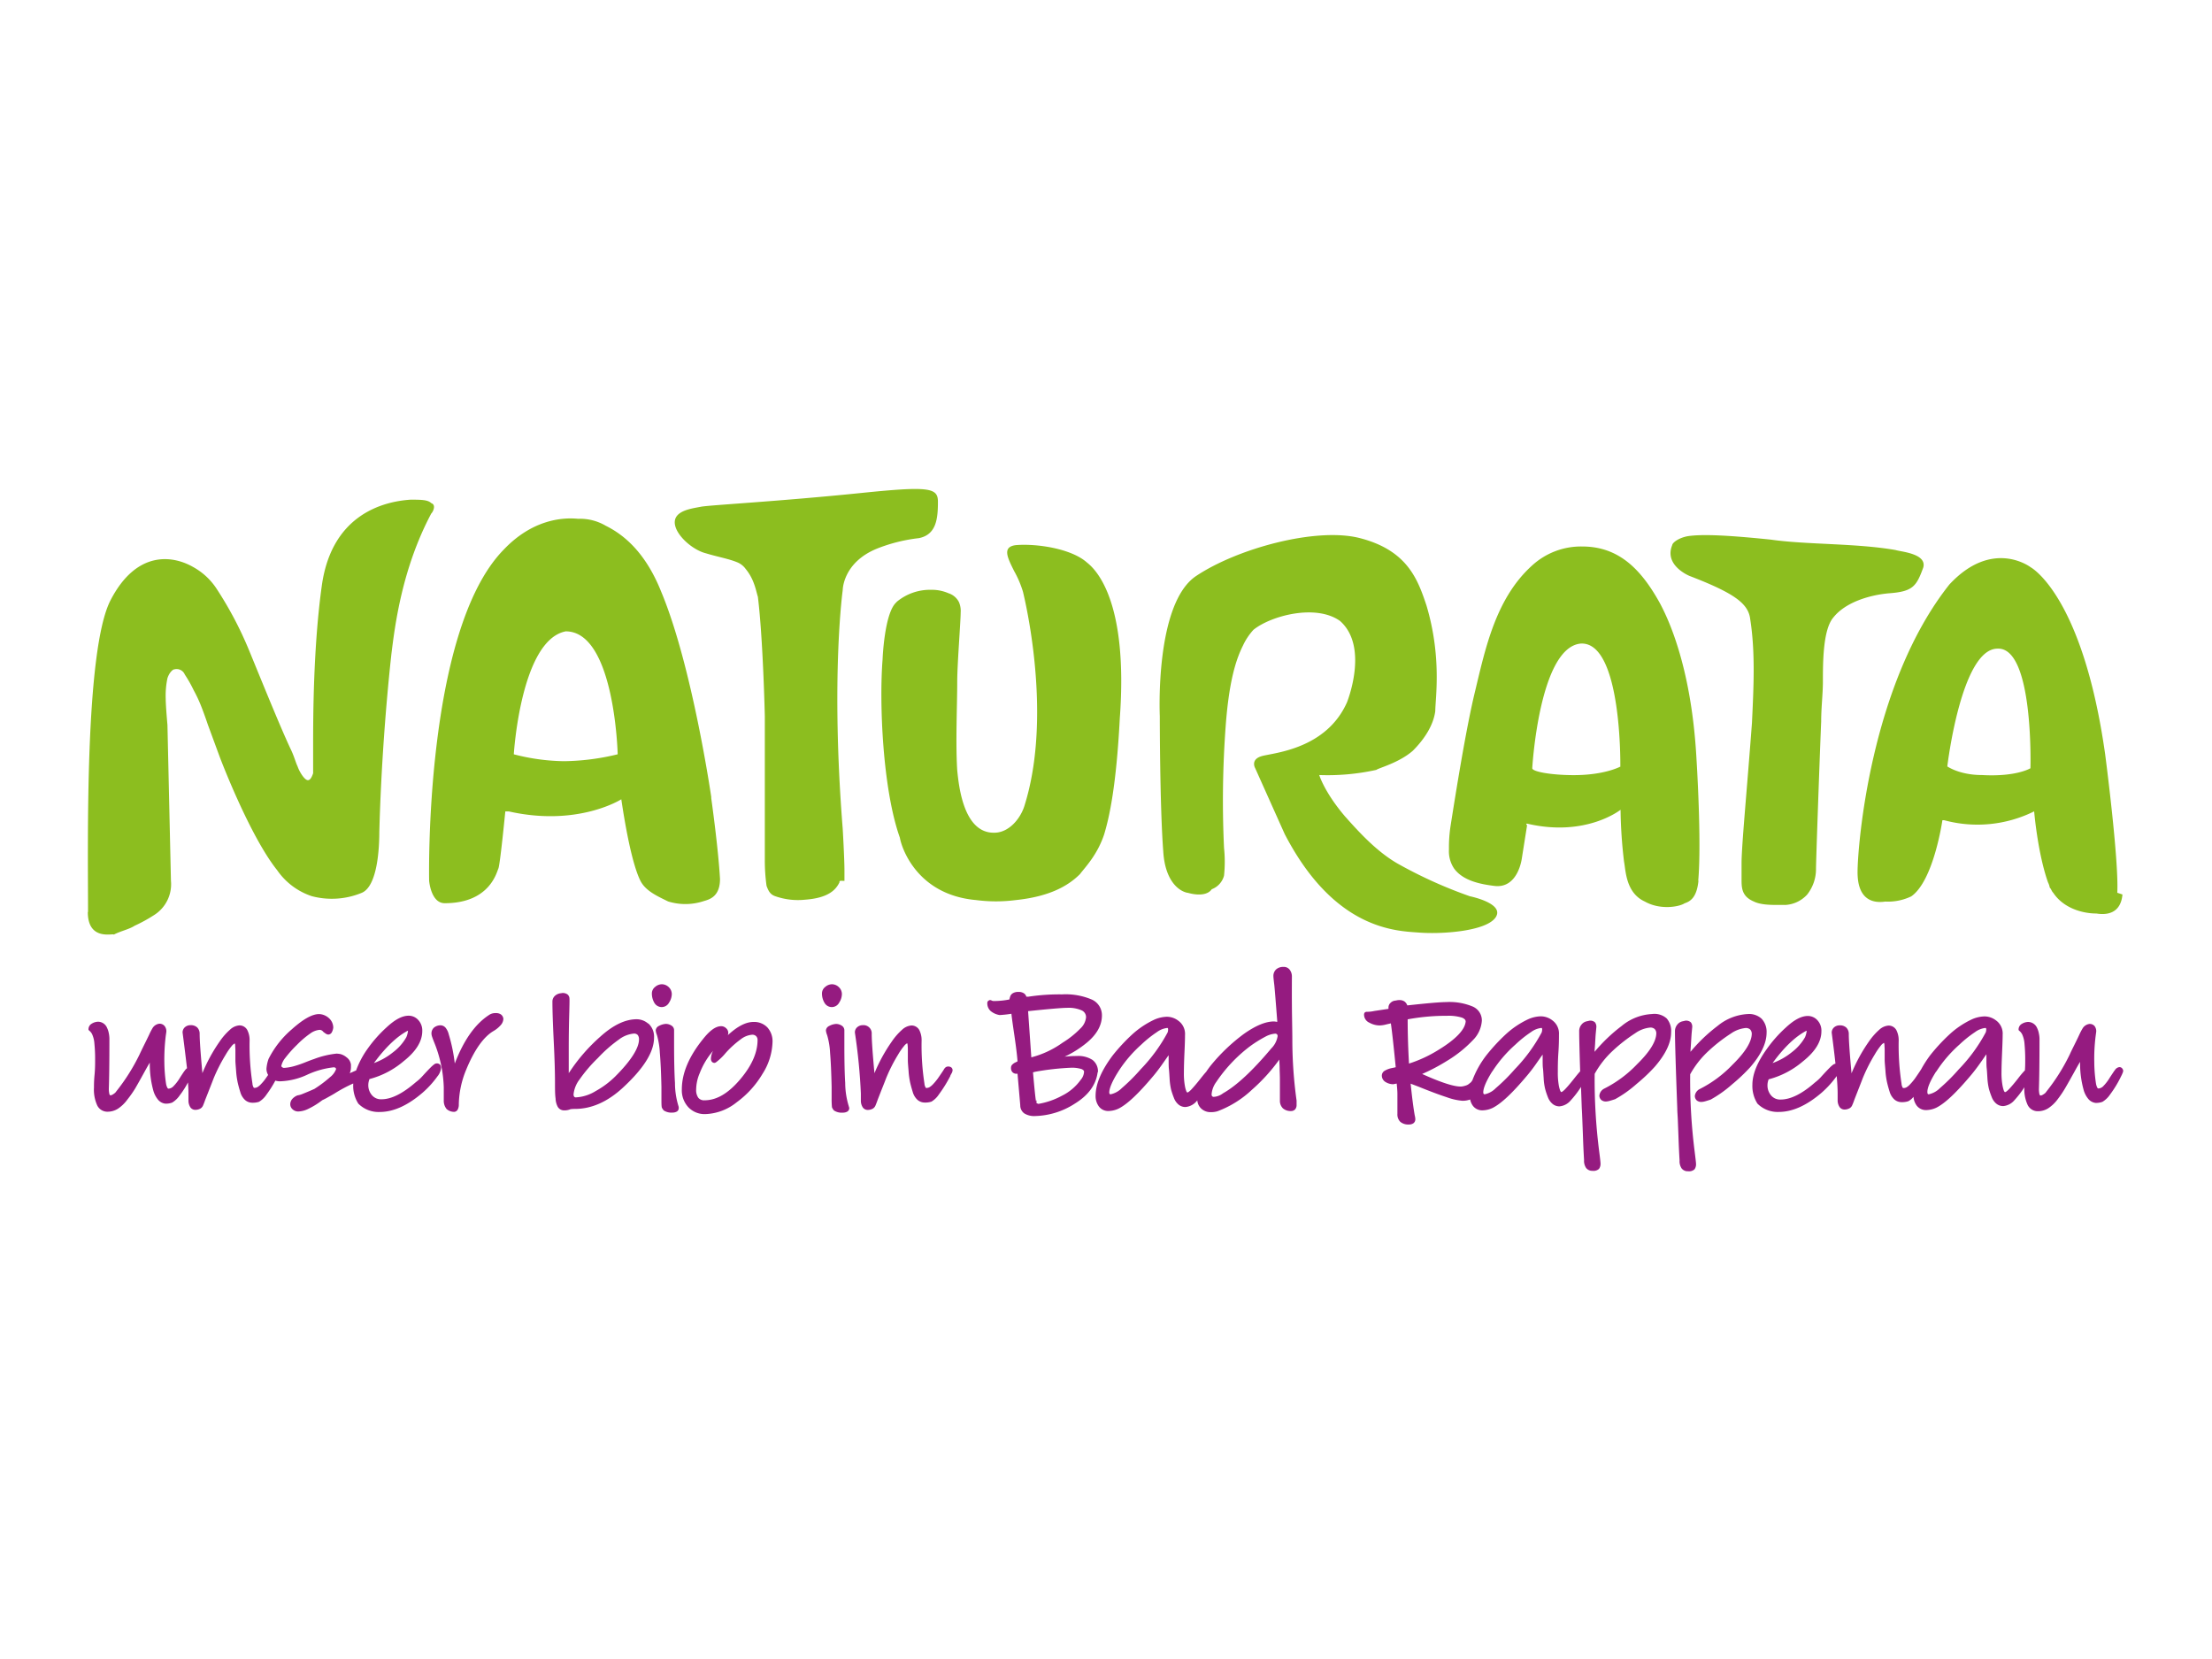 <svg xmlns="http://www.w3.org/2000/svg" width="500" height="375" viewBox="0 0 500 375">
  <defs>
    <style>
      .cls-1 {
        fill: #951b80;
      }

      .cls-2 {
        fill: #8cbe1f;
      }
    </style>
  </defs>
  <g id="Einzelhandel">
    <g>
      <g>
        <polygon class="cls-1" points="38.94 249.21 38.94 249.21 38.94 249.21 38.94 249.21"/>
        <polygon class="cls-1" points="41.81 232.11 41.81 232.11 41.81 232.11 41.81 232.11"/>
        <polygon class="cls-1" points="74.37 230.11 74.37 230.11 74.37 230.11 74.37 230.11"/>
        <path class="cls-1" d="M99.45,240.64a1,1,0,0,0-.76-.27,1.08,1.08,0,0,0-.59.25,6.68,6.68,0,0,0-.72.63h0c-.54.54-1.14,1.18-1.81,1.91A10,10,0,0,1,94,244.61h0c-3,2.6-5.55,3.87-7.77,3.87a2.66,2.66,0,0,1-2.17-.94,3.45,3.45,0,0,1-.81-2.29,3.77,3.77,0,0,1,.27-1.34,19.49,19.49,0,0,0,7.73-4.05c2.77-2.19,4.2-4.46,4.2-6.81a3.48,3.48,0,0,0-.88-2.46,2.91,2.91,0,0,0-2.21-1c-1.49,0-3.13.91-5,2.65h0a29.58,29.58,0,0,0-4.26,4.81h0A20.35,20.35,0,0,0,80.48,242l-.08,0h0l-1.32.58c0-.11.07-.21.11-.34a3.9,3.9,0,0,0,.14-1v-.6h0a2.43,2.43,0,0,0-1-1.65,3.6,3.6,0,0,0-1.39-.73h0a5.73,5.73,0,0,0-.89-.1,20.18,20.18,0,0,0-5.11,1.24q-.59.19-2.07.78a23.3,23.3,0,0,1-2.56.86,11,11,0,0,1-2.17.35,1.06,1.06,0,0,1-.43-.21.35.35,0,0,1-.12-.24,4.42,4.42,0,0,1,.92-1.84,26.64,26.64,0,0,1,2.62-2.93,20.8,20.8,0,0,1,3-2.56,4.18,4.18,0,0,1,2.09-.82,1,1,0,0,1,.83.42l0,0,0,0a5.39,5.39,0,0,0,.63.46,1.13,1.13,0,0,0,.5.18.94.94,0,0,0,.79-.45,2.84,2.84,0,0,0,.36-1.12v-.05a2.91,2.91,0,0,0-1-2.11,3.49,3.49,0,0,0-2.18-.9h0c-1.63,0-3.67,1.19-6.23,3.48h0a21.48,21.48,0,0,0-5.22,6.67h0v0a8.75,8.75,0,0,0-.47,2.2,2.7,2.7,0,0,0,.38,1.41c-.36.52-.63.91-.81,1.15a11.29,11.29,0,0,1-.76.88,4.07,4.07,0,0,1-.81.7h0a1.38,1.38,0,0,1-.71.19l-.12,0a.91.91,0,0,1-.17-.28h0a1.86,1.86,0,0,1-.17-.71v0a56.77,56.77,0,0,1-.64-9.76,4.91,4.91,0,0,0-.55-2.37h0a2,2,0,0,0-1.76-1,3.46,3.46,0,0,0-2.1.95,14.34,14.34,0,0,0-2.37,2.71,36.83,36.83,0,0,0-3.89,7.13c-.41-4.46-.62-7.44-.62-8.86h0a2,2,0,0,0-.56-1.47,2.09,2.09,0,0,0-1.5-.51,1.89,1.89,0,0,0-1.26.45,1.57,1.57,0,0,0-.54,1.22v0h0c.42,3.17.74,5.85,1,8.06a2.29,2.29,0,0,0-.46.47h0l-.12.16q-.27.36-1,1.5a10.23,10.23,0,0,1-1.54,2,1.62,1.62,0,0,1-1.09.49s-.12,0-.23-.21a3,3,0,0,1-.3-.94,35.16,35.16,0,0,1-.38-4.8,44.1,44.1,0,0,1,.32-6l.13-.91v0h0a1.9,1.9,0,0,0-.38-1.28A1.47,1.47,0,0,0,36,231.4a2.11,2.11,0,0,0-1.48.93h0a14.25,14.25,0,0,0-.82,1.58c-.37.77-.78,1.61-1.23,2.51h0c-.44.9-.73,1.5-.87,1.81a44.43,44.43,0,0,1-5.32,8.47h0l-.19.25a2.73,2.73,0,0,1-.58.43h0a1,1,0,0,1-.51.2l-.12,0a.87.87,0,0,1-.19-.46,4.86,4.86,0,0,1-.09-1.05q.13-3.61.13-11v-.39a7,7,0,0,0-.13-1.11,5,5,0,0,0-.41-1.26h0a2.22,2.22,0,0,0-2-1.36,2.81,2.81,0,0,0-1.42.42h0a1.47,1.47,0,0,0-.77,1.31v.11l.2.2,0,0h0a1.58,1.58,0,0,1,.36.37,1.93,1.93,0,0,1,.32.55h0a6,6,0,0,1,.46,2,34.85,34.85,0,0,1,.16,3.77c0,.85,0,1.95-.13,3.3s-.13,2.32-.13,2.89a8.54,8.54,0,0,0,.74,4,2.54,2.54,0,0,0,2.35,1.42,4.38,4.38,0,0,0,2.33-.68,8.34,8.34,0,0,0,2.13-2.06h0A25.51,25.51,0,0,0,30.58,246c.47-.82,1.1-1.93,1.87-3.33h0c.55-1,1-1.81,1.41-2.48a22.62,22.62,0,0,0,.83,6.44,5.6,5.6,0,0,0,1.08,2,2.55,2.55,0,0,0,1.59.84h0a4.07,4.07,0,0,0,1.55-.24,5.49,5.49,0,0,0,1.71-1.63,19.37,19.37,0,0,0,1.87-2.93c.07,1,.11,1.83.11,2.49,0,.2,0,.49,0,.85s0,.64,0,.82h0a2.74,2.74,0,0,0,.45,1.49,1.36,1.36,0,0,0,1.15.55h0a2.4,2.4,0,0,0,1.06-.27,1.45,1.45,0,0,0,.64-.72h0c.13-.31.26-.63.39-1s.39-1,.78-2,.79-2,1.22-3.13A37.84,37.84,0,0,1,51,238.43a15.18,15.18,0,0,1,1.38-2,2.08,2.08,0,0,1,.69-.58,1.8,1.8,0,0,1,.09.44c0,.3.05.71.05,1.23,0,1,0,1.73,0,2.21s.08,1.26.16,2.36a17.9,17.9,0,0,0,.37,2.65c.15.66.34,1.36.58,2.12a3.81,3.81,0,0,0,1.08,1.79h0a2.49,2.49,0,0,0,1.64.61,4.53,4.53,0,0,0,1.51-.21h0a5.34,5.34,0,0,0,1.69-1.63h0a25.72,25.72,0,0,0,2-3.16,3.59,3.59,0,0,0,1,.16,15.64,15.64,0,0,0,6.22-1.5h0a19.28,19.28,0,0,1,5.91-1.66.68.68,0,0,1,.47.12.39.39,0,0,1,.12.31,4.17,4.17,0,0,1-1.34,1.78,28.3,28.3,0,0,1-3.56,2.67c-1.09.49-2,.86-2.6,1.1a4.93,4.93,0,0,1-1.22.36h0l0,0a3.06,3.06,0,0,0-1.2.84,1.85,1.85,0,0,0-.43,1.19,1.51,1.51,0,0,0,.53,1.12,1.82,1.82,0,0,0,1.27.49,5.44,5.44,0,0,0,2.16-.54h0a17.41,17.41,0,0,0,3.26-2l.82-.41h0l1-.56c.39-.21.69-.39.91-.52h0a33.78,33.78,0,0,1,4.28-2.3c0,.09,0,.19,0,.28A7.43,7.43,0,0,0,81,249.47v0a6.45,6.45,0,0,0,4.83,1.88c3.09,0,6.31-1.46,9.65-4.32h0a21.29,21.29,0,0,0,3.39-3.72h0a3.48,3.48,0,0,0,.83-2A1,1,0,0,0,99.45,240.64ZM92.14,233s.06,0,.07,0l0,.13a5,5,0,0,1-.36,1.32,11.12,11.12,0,0,1-3,3.4,15,15,0,0,1-4.33,2.45C87.1,236.79,89.63,234.34,92.14,233Z"/>
        <path class="cls-1" d="M113.18,229.27A2,2,0,0,0,112,229a2.49,2.49,0,0,0-1.55.49h0c-3.14,2.08-5.67,5.73-7.65,10.91a37.29,37.29,0,0,0-1.38-6.65h0a3.77,3.77,0,0,0-.71-1.45,1.53,1.53,0,0,0-1.14-.54h0a2.36,2.36,0,0,0-1.51.55,1.79,1.79,0,0,0-.53,1.37,2.5,2.5,0,0,0,.16.72c.1.31.25.7.44,1.18h0a29.2,29.2,0,0,1,2.18,10.23q0,.9,0,1.74c0,.56,0,1,0,1.23a2.91,2.91,0,0,0,.64,1.9h0l0,0a2.52,2.52,0,0,0,1.78.64h0a1,1,0,0,0,.76-.57,2.48,2.48,0,0,0,.22-1.16,21.37,21.37,0,0,1,1.66-7.78c1.88-4.58,4-7.5,6.22-8.78h0a6.47,6.47,0,0,0,1.61-1.33,2.23,2.23,0,0,0,.58-1.4v0h0A1.36,1.36,0,0,0,113.18,229.27Z"/>
        <path class="cls-1" d="M146.53,231.39h0a4,4,0,0,0-2.61-1c-2.63,0-5.39,1.36-8.3,4h0a39.86,39.86,0,0,0-6.87,7.91h0l-.19.26c0-1.25,0-3,0-5.28q0-4.19.1-7.71t.06-3.78a1.25,1.25,0,0,0-.43-1,1.8,1.8,0,0,0-1.18-.33h0l-.47.07h0a2.3,2.3,0,0,0-1.16.53h0a1.75,1.75,0,0,0-.61,1.39q0,2.79.29,8.79c.2,4,.29,7.13.29,9.41,0,1.53,0,2.74.13,3.63a4.41,4.41,0,0,0,.42,1.76h0s0,0,0,0h0a1.64,1.64,0,0,0,1.56.95,3.46,3.46,0,0,0,1.4-.27h0a6.53,6.53,0,0,1,1-.06c3.78,0,7.41-1.63,10.88-4.84,4.62-4.28,7-8,7-11.28a4,4,0,0,0-1.32-3.22Zm-11.89,15.24a9.46,9.46,0,0,1-4.46,1.42.49.49,0,0,1-.39-.15.9.9,0,0,1-.14-.57A6.71,6.71,0,0,1,131,244a33.18,33.18,0,0,1,4.13-4.83h0a31.26,31.26,0,0,1,4.75-4.18,6.58,6.58,0,0,1,3.39-1.36,1.1,1.1,0,0,1,.88.32,1.54,1.54,0,0,1,.29,1c0,1.92-1.76,4.77-5.41,8.41A20.19,20.19,0,0,1,134.64,246.63Z"/>
        <path class="cls-1" d="M149.6,227.64a1.9,1.9,0,0,0,1.63-1l-.21-.13.21.13a3.68,3.68,0,0,0,.62-1.91,2.16,2.16,0,0,0-.69-1.6,2.26,2.26,0,0,0-1.56-.65,2.35,2.35,0,0,0-1.52.61h0a1.84,1.84,0,0,0-.73,1.39,4.16,4.16,0,0,0,.58,2.23A1.92,1.92,0,0,0,149.6,227.64Z"/>
        <path class="cls-1" d="M153.39,250.12v0a17.84,17.84,0,0,1-.82-5.34h0q-.19-3-.2-8.44v-3.49a1.2,1.2,0,0,0-.63-1.05,2.35,2.35,0,0,0-1.23-.36h0a3.7,3.7,0,0,0-1.56.46,1.22,1.22,0,0,0-.73,1,3.62,3.62,0,0,0,.27,1.05h0a17.51,17.51,0,0,1,.66,4c.17,2,.29,4.54.36,7.74v2.51c0,.91,0,1.58.06,2h0a.73.73,0,0,0,.12.33l.31.45,0,0,0,0a3.14,3.14,0,0,0,2,.51,2,2,0,0,0,1-.24.89.89,0,0,0,.42-.79v0l0-.19Z"/>
        <polygon class="cls-1" points="148.92 231.86 148.92 231.86 148.93 231.86 148.92 231.86"/>
        <polygon class="cls-1" points="151.15 223.08 151.16 223.08 151.16 223.08 151.15 223.08"/>
        <polygon class="cls-1" points="151.16 223.08 151.16 223.08 151.16 223.08 151.16 223.08"/>
        <path class="cls-1" d="M170.31,231c-1.72,0-3.64,1-5.8,3a1.25,1.25,0,0,0,.11-.5,1.4,1.4,0,0,0-.5-1.09,1.59,1.59,0,0,0-1.1-.45c-1.27,0-2.59,1-4.07,2.86h0c-3.2,3.94-4.83,7.76-4.83,11.44a5.61,5.61,0,0,0,1.46,4h0a5.07,5.07,0,0,0,3.89,1.57,11.92,11.92,0,0,0,7.05-2.67,21.6,21.6,0,0,0,5.84-6.43,14.09,14.09,0,0,0,2.26-7.16,4.65,4.65,0,0,0-1.16-3.33A4.14,4.14,0,0,0,170.31,231Zm-9.61,8.3h0a1.09,1.09,0,0,0,.21.69.8.8,0,0,0,.62.27h0A1.11,1.11,0,0,0,162,240a12.6,12.6,0,0,0,2-1.95h0a22.07,22.07,0,0,1,3.48-3.16,4.79,4.79,0,0,1,2.53-1,1.18,1.18,0,0,1,.92.34,1.19,1.19,0,0,1,.31.83c0,2.85-1.3,5.84-4,9s-5.32,4.65-8,4.65a1.65,1.65,0,0,1-1.4-.58,3,3,0,0,1-.48-1.88,9.6,9.6,0,0,1,.82-3.71h0a17.06,17.06,0,0,1,3-5A4.15,4.15,0,0,0,160.7,239.25Z"/>
        <path class="cls-1" d="M191.88,250.28l0-.16v0a18.12,18.12,0,0,1-.83-5.34h0q-.19-3-.19-8.43v-3.49a1.23,1.23,0,0,0-.64-1.05,2.32,2.32,0,0,0-1.23-.36h0a3.66,3.66,0,0,0-1.56.46,1.23,1.23,0,0,0-.74,1,3.62,3.62,0,0,0,.27,1.05h0a16.8,16.8,0,0,1,.67,4q.25,2.94.35,7.74v2.51a20,20,0,0,0,.07,2h0a.74.74,0,0,0,.13.33q.1.18.3.45l0,0,0,0a3.11,3.11,0,0,0,2,.51,2,2,0,0,0,1.05-.24.89.89,0,0,0,.43-.79v0l0-.19Z"/>
        <polygon class="cls-1" points="187.38 231.86 187.38 231.86 187.38 231.86 187.38 231.86"/>
        <polygon class="cls-1" points="189.61 223.08 189.61 223.08 189.61 223.08 189.61 223.08"/>
        <path class="cls-1" d="M188.05,227.64a1.89,1.89,0,0,0,1.63-1l-.21-.13.21.13a3.59,3.59,0,0,0,.62-1.91,2.13,2.13,0,0,0-.69-1.6,2.24,2.24,0,0,0-1.56-.65,2.37,2.37,0,0,0-1.52.61h0a1.84,1.84,0,0,0-.73,1.39,4.08,4.08,0,0,0,.59,2.23A1.89,1.89,0,0,0,188.05,227.64Z"/>
        <polygon class="cls-1" points="189.61 223.08 189.61 223.08 189.61 223.08 189.61 223.08"/>
        <path class="cls-1" d="M214.25,241.08a.87.87,0,0,0-.53.2,1.67,1.67,0,0,0-.39.5h0c-.12.21-.38.59-.76,1.15s-.68,1-.87,1.22a10.89,10.89,0,0,1-.75.88,4.08,4.08,0,0,1-.82.7h0a1.35,1.35,0,0,1-.71.19l-.12,0a.76.76,0,0,1-.16-.28,1.91,1.91,0,0,1-.18-.71v0a56.77,56.77,0,0,1-.64-9.76,5,5,0,0,0-.54-2.37h0a2,2,0,0,0-1.76-1,3.48,3.48,0,0,0-2.1.95,14.34,14.34,0,0,0-2.36,2.71,36.86,36.86,0,0,0-3.9,7.13c-.41-4.46-.62-7.44-.62-8.86h0a1.85,1.85,0,0,0-2-2,1.87,1.87,0,0,0-1.26.45,1.51,1.51,0,0,0-.54,1.22v0h0a129.24,129.24,0,0,1,1.35,13.78c0,.2,0,.49,0,.85s0,.64,0,.82h0a2.74,2.74,0,0,0,.45,1.49,1.37,1.37,0,0,0,1.15.55h0a2.44,2.44,0,0,0,1.06-.27,1.49,1.49,0,0,0,.64-.72h0c.13-.31.26-.63.39-1s.38-1,.77-2,.8-2,1.23-3.13a36.73,36.73,0,0,1,2.72-5.38,14.16,14.16,0,0,1,1.39-2,2.08,2.08,0,0,1,.68-.58,1.8,1.8,0,0,1,.09.44,10.16,10.16,0,0,1,.05,1.23c0,1,0,1.73,0,2.21s.07,1.26.16,2.36a18.1,18.1,0,0,0,.36,2.65c.15.66.35,1.36.58,2.12a3.81,3.81,0,0,0,1.08,1.79,2.49,2.49,0,0,0,1.65.61,4.53,4.53,0,0,0,1.51-.21,5.23,5.23,0,0,0,1.68-1.63,30.06,30.06,0,0,0,2.58-4.16l0-.06v0a4.3,4.3,0,0,1,.22-.43,1.72,1.72,0,0,0,.29-.77.8.8,0,0,0-.28-.67A1.14,1.14,0,0,0,214.25,241.08Z"/>
        <path class="cls-1" d="M248.18,242.31h0a3.22,3.22,0,0,0-1.23-2.72,5.86,5.86,0,0,0-3.54-.89,23.44,23.44,0,0,0-2.76.15,23.37,23.37,0,0,0,5.12-3.25c2.18-1.84,3.31-3.87,3.31-6.07a3.87,3.87,0,0,0-2.33-3.61,15.12,15.12,0,0,0-6.69-1.15,46.71,46.71,0,0,0-7.59.52h0l-.35,0H232a1.46,1.46,0,0,0-.55-.76,2.13,2.13,0,0,0-1.22-.32,2.43,2.43,0,0,0-1.22.26,1.4,1.4,0,0,0-.63.67,7.27,7.27,0,0,0-.22.78,17.89,17.89,0,0,1-3.42.35,1.11,1.11,0,0,1-.74-.2l-.07,0h-.3l-.29.2v0h0a.64.64,0,0,0-.17.47,2.34,2.34,0,0,0,.72,1.76,4.16,4.16,0,0,0,2.06.94H226a25.41,25.41,0,0,0,2.62-.29c.07.74.29,2.32.65,4.76q.59,4,.73,6l-.43.22h0a2.39,2.39,0,0,0-.74.5.94.94,0,0,0-.3.72,1.35,1.35,0,0,0,.32,1,1.26,1.26,0,0,0,1,.36H230l.62,7.13h0a2.21,2.21,0,0,0,.91,1.83,4.16,4.16,0,0,0,2.43.6,17.28,17.28,0,0,0,9-2.81c3.05-1.88,4.79-4.25,5.15-7.09Zm-13.46,7.21a3.5,3.5,0,0,1-.43-.18l0,0v-.66l-.15.2s0-.1,0-.17c-.15-1-.36-3.11-.64-6.32l.56-.14a59.29,59.29,0,0,1,8-.9,7.34,7.34,0,0,1,2.34.28,1.19,1.19,0,0,1,.5.3.43.43,0,0,1,.14.33,3,3,0,0,1-.73,1.79h0a11.49,11.49,0,0,1-4.27,3.63A17.06,17.06,0,0,1,234.72,249.52ZM233.12,239l-.73-10.44c4.75-.5,7.71-.75,8.83-.75a7.25,7.25,0,0,1,3.27.57,1.67,1.67,0,0,1,1,1.57,4,4,0,0,1-1.29,2.54,20.52,20.52,0,0,1-4,3.19h0A21.23,21.23,0,0,1,233.12,239Z"/>
        <polygon class="cls-1" points="228.81 240.61 228.81 240.6 228.82 240.6 228.81 240.61"/>
        <path class="cls-1" d="M292.12,235.2c0-2.2-.08-4.92-.1-8.16s0-5.39,0-6.42a2.49,2.49,0,0,0-.43-1.33,1.66,1.66,0,0,0-1.5-.73,2.39,2.39,0,0,0-1.62.55,2,2,0,0,0-.63,1.51c0,.29.07.93.2,2h0c.08.71.31,3.51.68,8.34l-.22,0a2.86,2.86,0,0,0-.54-.07c-1.89,0-4.12.94-6.72,2.76h0a41.18,41.18,0,0,0-7.4,7,18.85,18.85,0,0,0-1.2,1.63c-.29.31-.73.84-1.35,1.63s-1.34,1.65-1.89,2.24a4.77,4.77,0,0,1-.7.65,1,1,0,0,1-.32.16l-.1-.1h0a.88.88,0,0,1-.17-.34,6.12,6.12,0,0,1-.25-.91l-.25.06.25-.06a15.63,15.63,0,0,1-.25-3.2q0-1.61.12-4.38c.09-1.85.13-3.21.13-4.08a3.66,3.66,0,0,0-1.52-3.23h0a4.24,4.24,0,0,0-2.65-.89,7.44,7.44,0,0,0-2.93.73h0a20,20,0,0,0-4.77,3.2h0a41.58,41.58,0,0,0-4.48,4.81h0c-2.56,3.42-3.86,6.45-3.86,9.12a3.92,3.92,0,0,0,.76,2.44,2.63,2.63,0,0,0,2.2,1,5.62,5.62,0,0,0,2.23-.54h0c2-1,4.56-3.45,7.89-7.42.65-.78,1.25-1.57,1.82-2.37l1.29-1.84c.11-.16.22-.3.32-.43v.9c0,1,0,1.71.06,2.22s.1,1.23.16,2.22a14.6,14.6,0,0,0,.33,2.4,17.91,17.91,0,0,0,.63,1.87,3.63,3.63,0,0,0,1.07,1.55,2.44,2.44,0,0,0,1.55.54,3.74,3.74,0,0,0,2.53-1.33l.15-.16a2.83,2.83,0,0,0,.85,1.81,3.06,3.06,0,0,0,2.21.84,5.07,5.07,0,0,0,1.49-.2h0a23,23,0,0,0,7.76-4.83,40.52,40.52,0,0,0,6.23-6.86c0,.57.07,1.24.07,2h0c0,.63.06,1.47.06,2.5,0,.6,0,1.29,0,2.09s0,1.39,0,1.78v.9h0a2.39,2.39,0,0,0,.69,1.77,2.71,2.71,0,0,0,1.88.6h0a1.25,1.25,0,0,0,.9-.41,1.55,1.55,0,0,0,.3-1v-.95A99.77,99.77,0,0,1,292.12,235.2Zm-39.33,7A29.52,29.52,0,0,1,258,236.1h0a26.2,26.2,0,0,1,3.53-2.82,4.78,4.78,0,0,1,2.31-.92.21.21,0,0,1,.14.05.53.53,0,0,1,.06.28,2.3,2.3,0,0,1-.11.68,37.38,37.38,0,0,1-6.08,8.32h0a42.36,42.36,0,0,1-4.29,4.28,5,5,0,0,1-2.49,1.38c-.15,0-.2,0-.24-.09a.55.55,0,0,1-.09-.37C250.75,246,251.42,244.36,252.79,242.21ZM287.35,237c-4.24,5.06-7.89,8.44-10.9,10.13h0a3.77,3.77,0,0,1-2.06.8.51.51,0,0,1-.39-.13.68.68,0,0,1-.13-.46,5.38,5.38,0,0,1,1.05-2.76,33.64,33.64,0,0,1,7.62-8.07,28.08,28.08,0,0,1,3.45-2.16,5.56,5.56,0,0,1,2.21-.7.58.58,0,0,1,.45.14.6.6,0,0,1,.14.45A5.05,5.05,0,0,1,287.35,237Z"/>
        <path class="cls-1" d="M373.43,229.21a11.67,11.67,0,0,0-6.86,2.69,37,37,0,0,0-6.13,5.85c0-.46.07-1,.11-1.7.06-1.11.11-2,.16-2.5l.13-1.37h0a1.62,1.62,0,0,0-.32-1.1h0a1.61,1.61,0,0,0-1.21-.37h0l-.61.14h0a2,2,0,0,0-1.16.68,2.28,2.28,0,0,0-.58,1.63q0,2.18.22,9c-.29.31-.73.84-1.37,1.65s-1.33,1.65-1.89,2.24a4.77,4.77,0,0,1-.7.65.93.93,0,0,1-.32.16l-.1-.1h0a1.08,1.08,0,0,1-.17-.34,7.66,7.66,0,0,1-.25-.91l-.24.06.24-.06a16.38,16.38,0,0,1-.25-3.2c0-1.07,0-2.53.13-4.38s.13-3.21.13-4.08a3.7,3.7,0,0,0-1.52-3.23h0a4.29,4.29,0,0,0-2.66-.89,7.44,7.44,0,0,0-2.93.73h0a20,20,0,0,0-4.77,3.2h0a42.48,42.48,0,0,0-4.48,4.81h0a21.62,21.62,0,0,0-3.2,5.69,1.74,1.74,0,0,0-.13.2,1.61,1.61,0,0,1-.31.36l-.44.35a1.89,1.89,0,0,1-.55.28,5,5,0,0,1-.69.19h0a2.38,2.38,0,0,1-.59.06c-1.56,0-4.49-.95-8.66-2.84a42.73,42.73,0,0,0,5.5-2.89h0a28,28,0,0,0,6-4.78,6.83,6.83,0,0,0,2-4.41,3.41,3.41,0,0,0-2.09-3.17,13.63,13.63,0,0,0-6-1c-1.3,0-4.21.25-8.76.75a2,2,0,0,0-.59-.85,1.91,1.91,0,0,0-1.17-.35,2.53,2.53,0,0,0-.68.07h0l-.45.07h0a1.73,1.73,0,0,0-.9.48,1.43,1.43,0,0,0-.47,1.06v.3l-3.2.48h0a7.82,7.82,0,0,1-1.69.19h-.19l-.29.16,0,0,0,0a.78.78,0,0,0-.15.47,2,2,0,0,0,1.23,1.84,4.82,4.82,0,0,0,2.25.61,6.2,6.2,0,0,0,1.58-.24l1-.23q.38,2.58,1.1,9.91c-.16.05-.45.11-.84.19a5.06,5.06,0,0,0-1.6.58,1.29,1.29,0,0,0-.7,1.09,1.69,1.69,0,0,0,.86,1.5,3.29,3.29,0,0,0,1.71.49h0l.79-.15c.1,1,.16,1.74.16,2.35v4.52a2.32,2.32,0,0,0,.66,1.78,2.75,2.75,0,0,0,1.91.6,1.73,1.73,0,0,0,1.08-.3,1.13,1.13,0,0,0,.4-.92,4,4,0,0,0-.13-.82q-.44-2.46-.93-7.19l1.81.69q3.92,1.59,6.37,2.38a13.46,13.46,0,0,0,3.53.8,5,5,0,0,0,1.74-.29,3.66,3.66,0,0,0,.64,1.45,2.63,2.63,0,0,0,2.2,1,5.58,5.58,0,0,0,2.23-.54h0c2-1,4.57-3.45,7.89-7.42.65-.78,1.26-1.57,1.82-2.37l1.29-1.84.32-.43v.9c0,1,0,1.71.07,2.22s.09,1.23.16,2.22a12.71,12.71,0,0,0,.33,2.4,15.7,15.7,0,0,0,.62,1.87,3.65,3.65,0,0,0,1.08,1.55,2.41,2.41,0,0,0,1.54.54,3.74,3.74,0,0,0,2.53-1.33,21.44,21.44,0,0,0,2.34-3.06c.05,1.46.11,3,.17,4.73h0c.05.77.09,1.68.13,2.73s.1,2.46.16,4.2.14,3.37.23,4.87h0a2.88,2.88,0,0,0,.47,1.79,1.74,1.74,0,0,0,1.46.64,1.81,1.81,0,0,0,1.45-.44,1.94,1.94,0,0,0,.34-1.22c0-.27-.1-1.19-.32-2.88h0a127.55,127.55,0,0,1-1-17.38,20.94,20.94,0,0,1,4.18-5.3,36.63,36.63,0,0,1,5-3.89,7,7,0,0,1,3.36-1.27,1.44,1.44,0,0,1,1,.31,1.37,1.37,0,0,1,.39.94c0,1.8-1.41,4.16-4.31,7a27,27,0,0,1-7.48,5.56h0a2,2,0,0,0-1.08,1.57h0a1.38,1.38,0,0,0,.45,1,1.6,1.6,0,0,0,1.09.33,3.65,3.65,0,0,0,.75-.13c.33-.09.75-.22,1.27-.39h0a26.7,26.7,0,0,0,4.86-3.45,39.49,39.49,0,0,0,4.12-3.9c2.43-2.82,3.68-5.4,3.68-7.78a4.31,4.31,0,0,0-1-3.12A4.15,4.15,0,0,0,373.43,229.21Zm-36.12,13a29.28,29.28,0,0,1,5.25-6.11h0a26.2,26.2,0,0,1,3.53-2.82,4.75,4.75,0,0,1,2.3-.92c.1,0,.12,0,.14.05a.45.45,0,0,1,.06.28,2.3,2.3,0,0,1-.11.68,37.07,37.07,0,0,1-6.08,8.32h0a42.27,42.27,0,0,1-4.3,4.28,4.92,4.92,0,0,1-2.49,1.38.28.28,0,0,1-.24-.09.62.62,0,0,1-.09-.37c0-.93.66-2.52,2-4.67Zm-12.15-4.9h0a29.55,29.55,0,0,1-6.67,3.1q-.3-5.19-.3-10a47.86,47.86,0,0,1,8.91-.8,10.29,10.29,0,0,1,3.25.38,1.8,1.8,0,0,1,.74.42.73.73,0,0,1,.21.49C331.15,232.7,329.14,234.88,325.16,237.31Z"/>
        <path class="cls-1" d="M398.19,230.27a4.16,4.16,0,0,0-3.08-1.06,11.72,11.72,0,0,0-6.87,2.69,37,37,0,0,0-6.12,5.85c0-.46.06-1,.1-1.7.07-1.11.12-2,.16-2.5l.13-1.37h0a1.57,1.57,0,0,0-.32-1.1h0a1.63,1.63,0,0,0-1.22-.37h0l-.61.14h0a2,2,0,0,0-1.16.68,2.33,2.33,0,0,0-.59,1.63q0,3.3.52,17.36h0c0,.77.09,1.68.13,2.73s.1,2.46.16,4.2.14,3.37.23,4.87h0a2.88,2.88,0,0,0,.47,1.79,1.73,1.73,0,0,0,1.46.64,1.82,1.82,0,0,0,1.45-.44,1.94,1.94,0,0,0,.34-1.22c0-.27-.11-1.19-.32-2.88h0a127.55,127.55,0,0,1-1-17.38,20.94,20.94,0,0,1,4.18-5.3,36,36,0,0,1,5-3.89,7,7,0,0,1,3.35-1.27,1.45,1.45,0,0,1,1,.31,1.42,1.42,0,0,1,.39.94c0,1.8-1.41,4.16-4.31,7a27.12,27.12,0,0,1-7.48,5.56h0a2,2,0,0,0-1.08,1.57h0a1.38,1.38,0,0,0,.45,1,1.6,1.6,0,0,0,1.09.33,3.65,3.65,0,0,0,.75-.13c.33-.09.75-.22,1.27-.39h0a27,27,0,0,0,4.86-3.45,40.55,40.55,0,0,0,4.12-3.9c2.43-2.82,3.67-5.4,3.68-7.78A4.31,4.31,0,0,0,398.19,230.27Z"/>
        <path class="cls-1" d="M479.68,241.48a.78.78,0,0,0-.63-.27,1.42,1.42,0,0,0-1,.68h0l-.13.16q-.25.36-1,1.5a10.28,10.28,0,0,1-1.53,2,1.64,1.64,0,0,1-1.09.49s-.13,0-.24-.21a3.38,3.38,0,0,1-.29-.94,33.63,33.63,0,0,1-.38-4.8,41.07,41.07,0,0,1,.32-6h0l.12-.9v0h0a1.9,1.9,0,0,0-.39-1.28,1.44,1.44,0,0,0-1.15-.46,2.15,2.15,0,0,0-1.49.93h0a13.82,13.82,0,0,0-.83,1.58c-.36.77-.77,1.61-1.22,2.51s-.74,1.5-.87,1.81a44.43,44.43,0,0,1-5.32,8.47h0l-.18.25a2.81,2.81,0,0,1-.59.43,1.1,1.1,0,0,1-.52.2l-.11,0a.94.94,0,0,1-.2-.46,5.74,5.74,0,0,1-.08-1.05c.08-2.41.13-6.07.13-11v-.39a6.16,6.16,0,0,0-.14-1.11,4.66,4.66,0,0,0-.41-1.26h0a2.24,2.24,0,0,0-2-1.36,2.84,2.84,0,0,0-1.42.42,1.46,1.46,0,0,0-.76,1.31v.11l.2.2,0,0h0a1.81,1.81,0,0,1,.36.37,2.19,2.19,0,0,1,.32.55h0a6.21,6.21,0,0,1,.46,2,37.65,37.65,0,0,1,.16,3.77c0,.61,0,1.36-.07,2.23a.6.6,0,0,0-.12.11,20.49,20.49,0,0,0-1.47,1.76c-.71.9-1.34,1.65-1.89,2.24a4.77,4.77,0,0,1-.7.65,1,1,0,0,1-.33.16l-.1-.1h0a1,1,0,0,1-.18-.34,8,8,0,0,1-.24-.91l-.25.06.25-.06a15.51,15.51,0,0,1-.26-3.2c0-1.07.05-2.53.13-4.38s.13-3.21.13-4.08a3.66,3.66,0,0,0-1.52-3.23h0a4.26,4.26,0,0,0-2.65-.89,7.4,7.4,0,0,0-2.93.73h0a19.82,19.82,0,0,0-4.77,3.2h0a41.58,41.58,0,0,0-4.48,4.81h0a26.77,26.77,0,0,0-2.08,3.23l-.06.08h0c-.12.21-.38.59-.76,1.15s-.68,1-.87,1.22a11.29,11.29,0,0,1-.76.88,3.81,3.81,0,0,1-.81.7,1.35,1.35,0,0,1-.71.19l-.12,0a.91.91,0,0,1-.17-.28,2.07,2.07,0,0,1-.17-.71v0a56.77,56.77,0,0,1-.64-9.76,5,5,0,0,0-.54-2.37h0a2,2,0,0,0-1.76-1,3.46,3.46,0,0,0-2.1.95,14.71,14.71,0,0,0-2.37,2.71,36.83,36.83,0,0,0-3.89,7.13c-.41-4.46-.62-7.44-.62-8.86h0a2,2,0,0,0-.56-1.47,2.09,2.09,0,0,0-1.5-.51,1.89,1.89,0,0,0-1.26.45,1.57,1.57,0,0,0-.54,1.22v0h0c.35,2.69.64,5,.85,7a1.15,1.15,0,0,0-.55.24,5.84,5.84,0,0,0-.72.63c-.54.54-1.14,1.18-1.81,1.91a9.52,9.52,0,0,1-1.54,1.45h0c-2.95,2.6-5.55,3.87-7.77,3.87a2.66,2.66,0,0,1-2.17-.94,3.45,3.45,0,0,1-.81-2.29,3.56,3.56,0,0,1,.27-1.34,19.56,19.56,0,0,0,7.73-4.05c2.76-2.19,4.19-4.46,4.19-6.81a3.43,3.43,0,0,0-.87-2.46,2.91,2.91,0,0,0-2.21-1c-1.49,0-3.13.91-5,2.65h0a29.58,29.58,0,0,0-4.26,4.81h0c-2.16,3-3.26,5.72-3.26,8.08a7.43,7.43,0,0,0,1.14,4.27v0a6.45,6.45,0,0,0,4.83,1.88c3.09,0,6.31-1.46,9.65-4.32a22.11,22.11,0,0,0,3.39-3.72h0l.05-.07c.14,1.62.21,2.92.21,3.86,0,.2,0,.49,0,.85s0,.64,0,.82h0a2.74,2.74,0,0,0,.45,1.49,1.37,1.37,0,0,0,1.15.55h0a2.4,2.4,0,0,0,1.06-.27,1.4,1.4,0,0,0,.64-.72h0c.14-.31.27-.63.4-1s.38-1,.77-2,.79-2,1.22-3.13a37.84,37.84,0,0,1,2.73-5.38,15.18,15.18,0,0,1,1.38-2,2.08,2.08,0,0,1,.69-.58,1.8,1.8,0,0,1,.09.44c0,.3.05.71.05,1.23,0,1,0,1.73,0,2.21s.08,1.26.17,2.36a16.82,16.82,0,0,0,.36,2.65c.15.66.34,1.36.58,2.12a3.81,3.81,0,0,0,1.08,1.79,2.49,2.49,0,0,0,1.64.61,4.53,4.53,0,0,0,1.51-.21,3.6,3.6,0,0,0,1.18-1,3.76,3.76,0,0,0,.73,2,2.62,2.62,0,0,0,2.2,1,5.62,5.62,0,0,0,2.23-.54h0c2-1,4.56-3.45,7.89-7.42.65-.78,1.25-1.57,1.82-2.37s1-1.41,1.29-1.84a5.34,5.34,0,0,1,.32-.43v.9c0,1,0,1.71.06,2.22s.1,1.23.16,2.22a14.6,14.6,0,0,0,.33,2.4,15.84,15.84,0,0,0,.63,1.87,3.55,3.55,0,0,0,1.07,1.55,2.44,2.44,0,0,0,1.55.54,3.76,3.76,0,0,0,2.53-1.33,20.94,20.94,0,0,0,2.25-2.93h0a8.41,8.41,0,0,0,.74,4,2.53,2.53,0,0,0,2.35,1.42,4.32,4.32,0,0,0,2.32-.68,8.36,8.36,0,0,0,2.14-2.06,23.8,23.8,0,0,0,1.75-2.61c.48-.82,1.1-1.93,1.88-3.33.55-1,1-1.81,1.41-2.48a22.62,22.62,0,0,0,.83,6.44,5.45,5.45,0,0,0,1.08,2,2.52,2.52,0,0,0,1.59.84h0a4.1,4.1,0,0,0,1.55-.24,5.49,5.49,0,0,0,1.71-1.63,24.77,24.77,0,0,0,2.51-4.14h0a7.48,7.48,0,0,0,.35-.76,1.47,1.47,0,0,0,.13-.51A1,1,0,0,0,479.68,241.48Zm-42,.73a29.58,29.58,0,0,1,5.25-6.11h0a26.2,26.2,0,0,1,3.53-2.82,4.79,4.79,0,0,1,2.3-.92.25.25,0,0,1,.15.05.53.53,0,0,1,.06.28,2,2,0,0,1-.12.68,37,37,0,0,1-6.07,8.32h0a42.36,42.36,0,0,1-4.29,4.28,5,5,0,0,1-2.49,1.38c-.15,0-.2,0-.24-.09a.55.55,0,0,1-.09-.37C435.61,246,436.27,244.36,437.64,242.21ZM408.3,233s.06,0,.07,0l0,.13a5,5,0,0,1-.36,1.32,11.26,11.26,0,0,1-3,3.4,15,15,0,0,1-4.34,2.45Q404.52,235,408.3,233Z"/>
      </g>
      <g>
        <path class="cls-2" d="M19.9,206.11c0-15.26-.78-59.09,5.09-70.44s14.09-10.18,18.78-7.44a14.9,14.9,0,0,1,5.09,4.7A82.8,82.8,0,0,1,56.3,147c2.74,6.65,7,17.22,9.39,22.3.78,1.57,1.17,3.13,1.57,3.92.39,1.17,1.56,3.13,2.34,3.13.4,0,.79-.39,1.18-1.57v-6.26c0-5.87,0-22.31,2-36.4,2.35-16,14.09-18.78,20-19.17,2.35,0,3.92,0,4.7.78,1.18.39.39,2,0,2.35-6.65,12.52-8.22,25.44-9,31.7-1.17,10.56-2.35,25.44-2.74,40.31,0,3.52-.39,12.13-3.91,13.7a17.71,17.71,0,0,1-11.35.78,15.39,15.39,0,0,1-7.83-5.87c-6.26-7.83-12.92-25.44-12.92-25.44l-2.74-7.44s-.78-2.34-1.56-4.3A31.05,31.05,0,0,0,43.77,156a28.67,28.67,0,0,0-2-3.53,2,2,0,0,0-2.35-1.17c-.39,0-1.18.78-1.57,2a19.07,19.07,0,0,0-.39,4.69c0,1.57.39,5.87.39,5.87l.79,35.23a8.23,8.23,0,0,1-3.92,7.82,34,34,0,0,1-4.3,2.35c-1.18.79-3.13,1.18-4.7,2,0-.39-5.87,1.57-5.87-5.09"/>
        <path class="cls-2" d="M160.79,180.28s-4.3-29.74-11.35-46.57c-3.91-9.79-9.39-13.31-12.52-14.87a11.43,11.43,0,0,0-6.26-1.57c-3.92-.39-10.57.39-16.83,7C95.83,142.71,97,199.07,97,199.07s.39,5.09,3.52,5.09c10.18,0,11.74-7,12.13-7.83s1.57-12.92,1.57-12.92H115c15.66,3.53,25.44-2.74,25.44-2.74,1.57,10.57,3.13,16.05,4.31,18.4s3.91,3.52,6.26,4.69a13.23,13.23,0,0,0,7.83,0c1.17-.39,3.91-.78,3.91-5.08-.39-7.05-2-18.4-2-18.4m-21.13-9.78a53.59,53.59,0,0,1-12.13,1.56,47,47,0,0,1-11.35-1.56s1.56-25.83,11.74-27.79c11,0,11.74,27.4,11.74,27.79Z"/>
        <path class="cls-2" d="M383.87,199.07c.79-9-.39-27.4-.39-27.4-1.17-21.92-7-32.87-8.22-35.22-4.3-7.83-9.39-12.92-17.61-12.92a16.34,16.34,0,0,0-11.35,4.31c-8.22,7.43-10.56,18.78-12.91,28.57-2,8.22-4.31,22.7-5.48,30.13a32.13,32.13,0,0,0-.39,5.48,7,7,0,0,0,1.17,4.31c2,2.74,5.87,3.52,9,3.91C343.17,201,344,194,344,194l1.18-7.44s-.39-.39,0-.39c13.31,3.13,21.13-3.13,21.13-3.13a108.37,108.37,0,0,0,.79,11.74c.39,2,.39,7.05,4.69,9,3.52,2,7.83,1.18,9,.4,1.18-.4,2.74-1.18,3.13-5.09m-17.61-25.83s-3.52,1.95-10.56,1.95c-5.09,0-9.4-.78-9.4-1.56,0,0,1.57-27.4,11-28.18C366.65,145.06,366.26,173.24,366.26,173.24Z"/>
        <path class="cls-2" d="M478.59,201.81c.39-7.44-2.74-31.31-2.74-31.31-5.09-36-16.83-42.27-16.83-42.27s-8.61-6.65-18.4,3.91c-18,22.7-20.74,59.49-20.74,65,0,6.65,3.91,7,6.26,6.65a12.2,12.2,0,0,0,5.87-1.17c5.09-3.52,7.05-17.22,7.05-17.22h.39a28.83,28.83,0,0,0,20.35-2s.78,9.4,3.13,16.05a3.93,3.93,0,0,1,.39,1.17c.39.39.39.79.79,1.18,2.34,3.52,6.65,4.69,9.78,4.69,2.35.39,5.48,0,5.87-4.3l-1.17-.39M459,173.63s-3.13,2-11,1.56c-5.09,0-7.83-1.95-7.83-1.95s3.13-26.62,11.35-26.62c8.22-.39,7.44,27,7.44,27Z"/>
        <path class="cls-2" d="M189.75,199.46c-.78,1.56-2.34,3.52-7.82,3.91a15.45,15.45,0,0,1-6.66-.78c-1.17-.39-1.56-1.17-2-2.35a41.72,41.72,0,0,1-.39-5.87V161.89s-.4-17.61-1.57-27c-.39-1.17-.78-3.91-2.74-6.26a4.38,4.38,0,0,0-2-1.56c-1.95-.79-4.3-1.18-7-2-3.13-.78-7.05-4.31-7.05-7s3.92-3.13,5.88-3.52,17.22-1.17,36.39-3.13c15.27-1.56,17.22-1.17,17.22,2,0,3.91-.39,7.43-4.3,8.22a36.9,36.9,0,0,0-9.4,2.34c-7.82,3.14-7.82,9.4-7.82,9.4s-2.74,19.57,0,54c0,0,.39,6.65.39,9.39v2.35C189.75,199.07,189.75,199.07,189.75,199.46Z"/>
        <path class="cls-2" d="M268.42,201.81c-2-.39-5.09-2.74-5.48-9.4-.78-10.17-.78-30.52-.78-30.52s-1.18-25.44,8.22-31.7,27-11,36.79-8.61c10.95,2.74,13.3,9.39,15.26,15.26,3.52,11.74,2,21.13,2,23.87-.4,3.13-2.35,6.27-5.09,9-3.13,2.74-7.83,3.92-8.22,4.31a51.12,51.12,0,0,1-12.92,1.17s1.18,3.92,5.87,9.4c3.14,3.52,7.05,7.82,11.75,10.56a102.82,102.82,0,0,0,16.43,7.44s7.83,1.57,5.87,4.7-11.74,3.91-17.22,3.52c-5.08-.39-19.17-.39-30.52-22.31l-6.66-14.87s-1.17-2,1.57-2.74,14.48-1.57,19.18-12.13c0,0,5.08-12.53-1.57-18.4-5.48-3.91-15.65-1.17-19.57,2a13.92,13.92,0,0,0-2.35,3.52c-1.56,3.13-3.13,7.83-3.91,18a229.57,229.57,0,0,0-.39,27.79,30,30,0,0,1,0,6.26A4.49,4.49,0,0,1,273.9,201c-.78,1.18-2.74,1.57-5.48.79"/>
        <path class="cls-2" d="M403.44,204.55h-1.56c-1.57,0-3.92,0-5.48-.79-2.74-1.17-2.74-3.13-2.74-5.08v-3.53c0-3.91,1.17-16,2.35-31.7.39-8.22.78-16-.39-23.48-.4-3.52-3.53-5.87-13.7-9.78,0,0-5.87-2.35-3.92-7,0-.39,1.18-1.56,3.53-2,2.74-.39,7.43-.39,18.78.79,8.22,1.17,19.18.78,28.18,2.35,1.17.39,7.05.78,6.26,3.91-1.56,4.3-2.35,5.48-7.82,5.87-4.31.39-9.79,2-12.53,5.48-2.35,2.74-2.35,10.17-2.35,14.48,0,2.74-.39,5.87-.39,9-.39,9.39-1.17,31.7-1.17,33.27a9.32,9.32,0,0,1-2,5.87,7.21,7.21,0,0,1-5.09,2.35"/>
        <path class="cls-2" d="M202.67,136.06a11.76,11.76,0,0,1,7.83-2.74,9.41,9.41,0,0,1,3.91.78,4,4,0,0,1,2.35,2,5,5,0,0,1,.39,2.35c0,2-.78,11.74-.78,15.65,0,5.48-.39,13.7,0,20,.39,3.91,1.56,14.87,9,14.09,3.13-.39,5.48-3.52,6.26-6.26,5.48-17.61,1.57-39.92-.39-48.14a23,23,0,0,0-2-4.7c-1.56-3.13-2.74-5.48.39-5.87,4.7-.39,12.53.78,16.05,3.92,2,1.56,9.39,8.61,7.44,35.22-.79,15.26-2.35,22.31-3.53,26.22-1.56,4.7-4.3,7.44-5.47,9-2.74,2.74-7,5.09-14.49,5.87a34.76,34.76,0,0,1-9,0c-13.3-1.17-16.83-11.74-17.22-14.09-3.91-11-4.69-30.52-3.91-40.31,0,0,.39-10.56,3.13-12.91"/>
      </g>
    </g>
  </g>
</svg>
